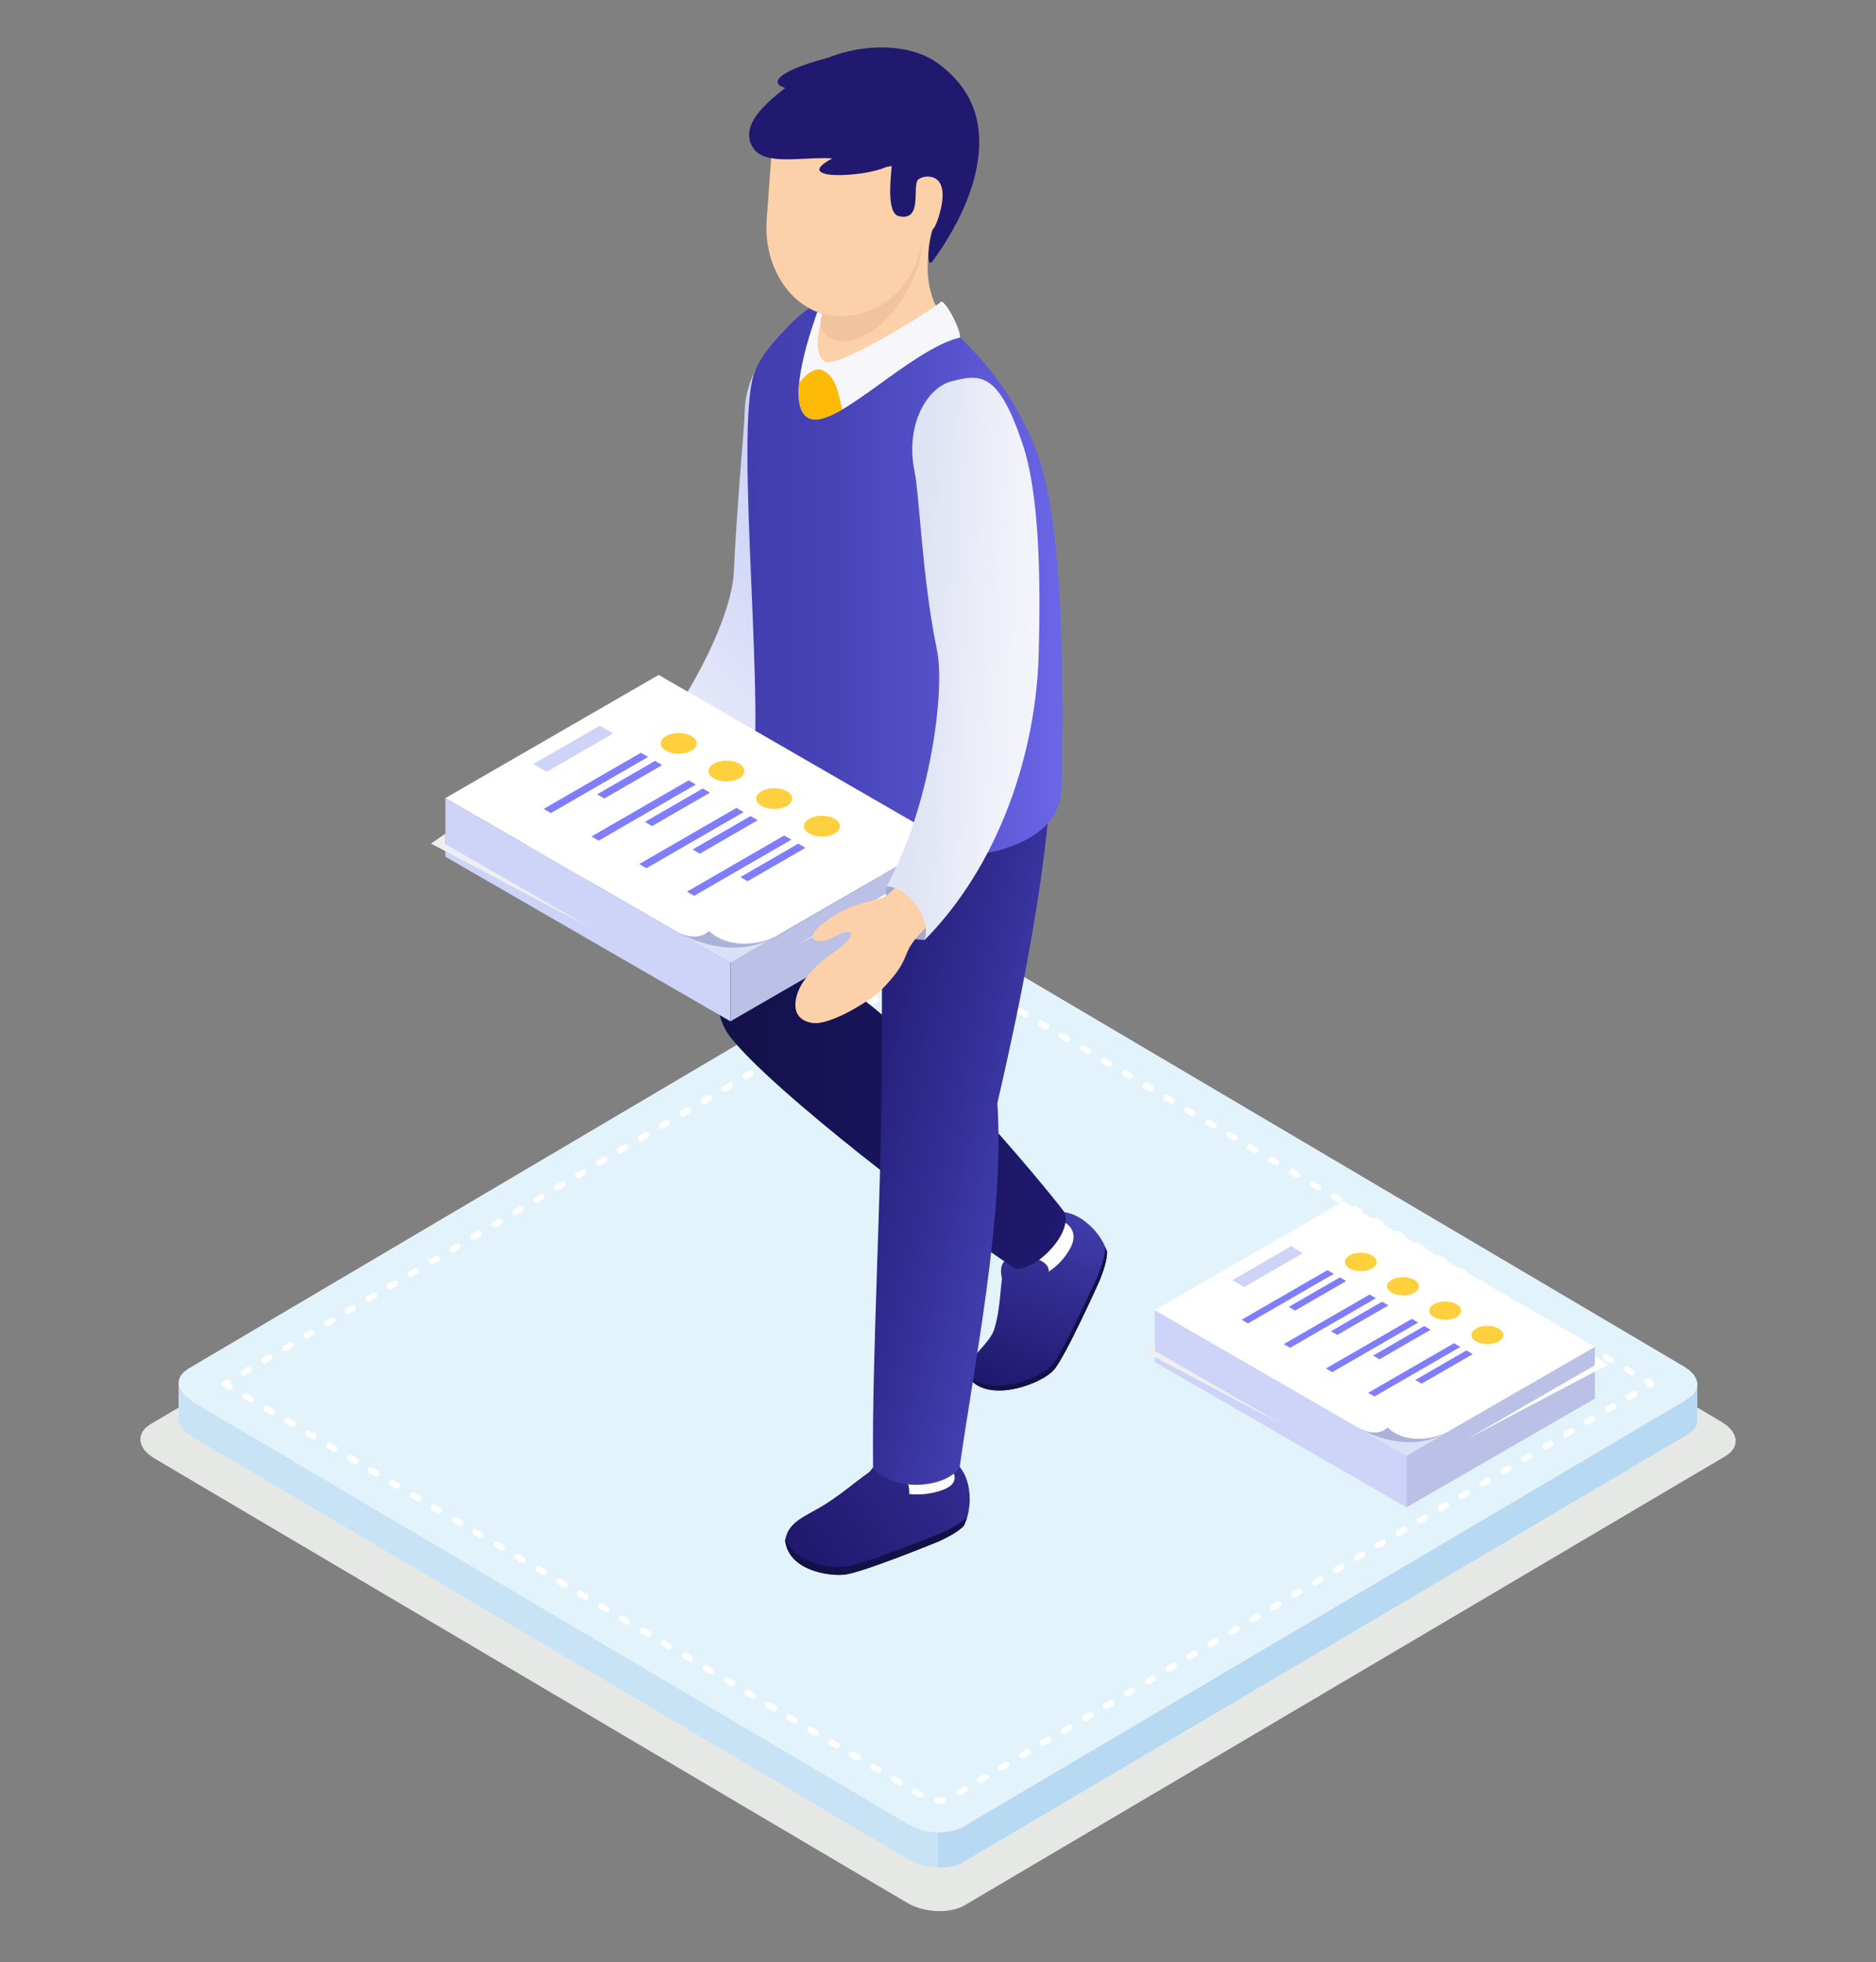 <?xml version="1.0" encoding="UTF-8"?>
<svg id="Layer_1" data-name="Layer 1" xmlns="http://www.w3.org/2000/svg" xmlns:xlink="http://www.w3.org/1999/xlink" viewBox="0 0 2475 2588">
  <rect x="0" y="0" width="2475" height="2588" fill="#808080" stroke="none"/>
  <defs>
    <linearGradient id="linear-gradient" x1="2174.87" y1="1828.81" x2="2078.05" y2="1592.71" gradientTransform="translate(3501.03) rotate(-180) scale(1 -1)" gradientUnits="userSpaceOnUse">
      <stop offset="0" stop-color="#20196f"/>
      <stop offset=".51" stop-color="#302a8d"/>
      <stop offset="1" stop-color="#423eaf"/>
    </linearGradient>
    <linearGradient id="linear-gradient-2" x1="2206.62" y1="1815.8" x2="2109.8" y2="1579.7" xlink:href="#linear-gradient"/>
    <linearGradient id="linear-gradient-3" x1="2095.02" y1="1284.26" x2="2558.24" y2="1284.26" gradientTransform="translate(3501.03) rotate(-180) scale(1 -1)" gradientUnits="userSpaceOnUse">
      <stop offset="0" stop-color="#20196f"/>
      <stop offset=".79" stop-color="#151250"/>
      <stop offset="1" stop-color="#131147"/>
    </linearGradient>
    <linearGradient id="linear-gradient-4" x1="2424.05" y1="2064.07" x2="2215.97" y2="1928.18" gradientTransform="translate(3501.03) rotate(-180) scale(1 -1)" gradientUnits="userSpaceOnUse">
      <stop offset="0" stop-color="#20196f"/>
      <stop offset=".85" stop-color="#322a8d"/>
      <stop offset="1" stop-color="#362e94"/>
    </linearGradient>
    <linearGradient id="linear-gradient-5" x1="2444.32" y1="2033.04" x2="2236.24" y2="1897.15" xlink:href="#linear-gradient-4"/>
    <linearGradient id="linear-gradient-6" x1="138.13" y1="1378.4" x2="417.79" y2="1444.2" gradientTransform="translate(957.99)" gradientUnits="userSpaceOnUse">
      <stop offset="0" stop-color="#20196f"/>
      <stop offset=".61" stop-color="#332e94"/>
      <stop offset="1" stop-color="#423eaf"/>
    </linearGradient>
    <linearGradient id="linear-gradient-7" x1="2435.51" y1="651.8" x2="2764.7" y2="962.08" gradientTransform="translate(3526.39 40.47) rotate(-179.05) scale(1 -1)" gradientUnits="userSpaceOnUse">
      <stop offset="0" stop-color="#ced3f8"/>
      <stop offset=".31" stop-color="#d5d9f8"/>
      <stop offset=".79" stop-color="#eaecfa"/>
      <stop offset="1" stop-color="#f6f6fb"/>
    </linearGradient>
    <linearGradient id="linear-gradient-8" x1="443.62" y1="761.25" x2="28.09" y2="761.25" gradientTransform="translate(957.99)" gradientUnits="userSpaceOnUse">
      <stop offset="0" stop-color="#6b67e9"/>
      <stop offset=".04" stop-color="#6864e5"/>
      <stop offset=".43" stop-color="#534fc7"/>
      <stop offset=".76" stop-color="#4642b5"/>
      <stop offset="1" stop-color="#423eaf"/>
    </linearGradient>
    <linearGradient id="linear-gradient-9" x1="2356.87" y1="1055.15" x2="2186.77" y2="997.74" gradientTransform="translate(3793.99 760.39) rotate(-158.25) scale(1 -1)" gradientUnits="userSpaceOnUse">
      <stop offset="0" stop-color="#dfe4f4"/>
      <stop offset=".56" stop-color="#eff0f9"/>
      <stop offset="1" stop-color="#f6f6fb"/>
    </linearGradient>
  </defs>
  <g>
    <polygon points="198.31 1878.64 1202.07 1286.19 1205.89 1284.18 1210.02 1282.47 1214.41 1281.06 1219.02 1279.95 1223.83 1279.13 1228.78 1278.61 1233.85 1278.37 1238.98 1278.43 1244.15 1278.77 1249.31 1279.42 1254.43 1280.33 1259.47 1281.53 1264.38 1283.02 1269.12 1284.79 1273.66 1286.83 1277.96 1289.16 2271.66 1875.66 2279.06 1880.89 2284.58 1886.59 2288.16 1892.58 2289.82 1898.68 2289.53 1904.7 2287.25 1910.47 2282.98 1915.77 2276.68 1920.46 1272.94 2512.91 1269.1 2514.93 1264.99 2516.62 1260.6 2518.03 1255.99 2519.15 1251.18 2519.96 1246.22 2520.49 1241.15 2520.74 1236.03 2520.67 1230.85 2520.33 1225.69 2519.69 1220.58 2518.78 1215.54 2517.56 1210.63 2516.07 1205.88 2514.31 1201.34 2512.26 1197.03 2509.94 203.36 1923.44 195.95 1918.21 190.43 1912.51 186.84 1906.52 185.18 1900.42 185.48 1894.4 187.75 1888.64 192.03 1883.33 198.31 1878.64" fill="#e5e8e5" fill-rule="evenodd" stroke-width="0"/>
    <polygon points="2239.08 1876.68 2239.08 1830.28 2236.92 1835.77 2232.85 1840.83 2226.86 1845.29 1271.23 2409.34 1267.59 2411.26 1263.66 2412.89 1259.5 2414.21 1255.09 2415.29 1250.52 2416.06 1245.81 2416.56 1240.98 2416.78 1236.09 2416.73 1231.17 2416.39 1226.26 2415.79 1221.38 2414.92 1216.59 2413.77 1211.92 2412.36 1207.4 2410.68 1203.07 2408.72 1198.97 2406.51 252.94 1848.14 245.88 1843.15 240.63 1837.73 237.21 1832.02 235.63 1826.22 235.63 1872.62 237.21 1878.42 240.63 1884.13 245.88 1889.56 252.94 1894.54 1198.97 2452.91 1203.07 2455.12 1207.4 2457.08 1211.92 2458.75 1216.59 2460.17 1221.38 2461.31 1226.26 2462.19 1231.17 2462.8 1236.09 2463.13 1240.98 2463.18 1245.81 2462.96 1250.52 2462.47 1255.09 2461.68 1259.5 2460.62 1263.66 2459.28 1267.59 2457.66 1271.23 2455.74 2226.86 1891.69 2232.85 1887.24 2236.92 1882.17 2239.08 1876.68" fill="#c9e3f6" fill-rule="evenodd" stroke-width="0"/>
    <polygon points="248.14 1805.47 1203.76 1241.43 1207.4 1239.52 1211.33 1237.89 1215.51 1236.55 1219.91 1235.49 1224.48 1234.71 1229.2 1234.21 1234.02 1233.99 1238.91 1234.04 1243.83 1234.37 1248.75 1234.98 1253.62 1235.86 1258.41 1237 1263.08 1238.42 1267.6 1240.1 1271.92 1242.05 1276.03 1244.26 2222.07 1802.65 2229.12 1807.61 2234.37 1813.05 2237.79 1818.74 2239.36 1824.56 2239.08 1830.28 2236.92 1835.77 2232.85 1840.83 2226.86 1845.29 1271.23 2409.34 1267.59 2411.26 1263.66 2412.89 1259.5 2414.21 1255.09 2415.29 1250.52 2416.06 1245.81 2416.56 1240.98 2416.78 1236.09 2416.73 1231.17 2416.39 1226.26 2415.79 1221.38 2414.92 1216.59 2413.77 1211.92 2412.36 1207.4 2410.68 1203.07 2408.72 1198.97 2406.51 252.94 1848.14 245.88 1843.15 240.63 1837.73 237.21 1832.02 235.63 1826.22 235.92 1820.48 238.08 1815.01 242.15 1809.93 248.14 1805.47" fill="#e3f3fc" fill-rule="evenodd" stroke-width="0"/>
    <path d="M294.34,1828.84l-.05-.03-.19-.12-.25-.18-.17-.17-.14-.12-.14-.15-.15-.16-.19-.25-.12-.19-.03-.04-.07-.12-.07-.11-.12-.28-.03-.08-.07-.21-.03-.07-.04-.14v-.06c-.08-.28-.12-.55-.12-.83v-.27c0-.29.05-.57.12-.84v-.04s.05-.15.05-.15l.03-.07.07-.19.03-.08.12-.28.07-.11.07-.14v-.03s.07-.08.07-.08l.04-.05.06-.11.12-.15.06-.07.08-.1.04-.04.15-.17.22-.19.08-.08.13-.1h.03s.08-.07.08-.07l.26-.17,3.98-2.35c1.9-1.13,4.36-.5,5.48,1.41.77,1.31.72,2.88-.02,4.11l1.53.88c1.9,1.13,2.54,3.59,1.41,5.49-1.12,1.9-3.58,2.54-5.49,1.41l-6.89-4.06h0ZM323.1,1814.27c-1.9,1.12-4.36.48-5.48-1.42-1.12-1.89-.49-4.36,1.41-5.48l6.91-4.09c1.9-1.1,4.36-.48,5.49,1.42,1.12,1.91.48,4.36-1.42,5.48l-6.9,4.08h0ZM350.71,1797.96c-1.9,1.12-4.36.48-5.49-1.42-1.12-1.91-.48-4.36,1.42-5.48l6.9-4.07c1.9-1.13,4.36-.49,5.48,1.41,1.12,1.91.5,4.36-1.41,5.49l-6.91,4.07h0ZM378.32,1781.67c-1.9,1.13-4.36.5-5.48-1.41-1.12-1.91-.49-4.36,1.41-5.49l6.9-4.07c1.91-1.12,4.36-.48,5.49,1.42,1.12,1.91.49,4.36-1.42,5.47l-6.9,4.09h0ZM405.92,1765.36c-1.9,1.12-4.36.48-5.48-1.42-1.12-1.89-.49-4.36,1.41-5.46l6.9-4.08c1.91-1.12,4.36-.5,5.49,1.41,1.12,1.91.49,4.36-1.41,5.49l-6.9,4.07h0ZM433.53,1749.06c-1.9,1.13-4.36.5-5.49-1.41-1.12-1.9-.49-4.36,1.41-5.49l6.9-4.06c1.9-1.13,4.36-.5,5.49,1.41,1.12,1.91.49,4.36-1.42,5.48l-6.9,4.07h0ZM461.13,1732.78c-1.9,1.12-4.36.48-5.49-1.42-1.12-1.91-.49-4.36,1.42-5.48l6.9-4.09c1.9-1.12,4.36-.48,5.48,1.42,1.12,1.91.49,4.36-1.41,5.48l-6.9,4.08h0ZM488.74,1716.48c-1.91,1.12-4.36.48-5.49-1.42-1.12-1.91-.49-4.36,1.41-5.48l6.9-4.07c1.9-1.13,4.36-.5,5.48,1.41,1.12,1.9.49,4.36-1.41,5.49l-6.9,4.07h0ZM516.34,1700.18c-1.9,1.12-4.36.5-5.49-1.41-1.12-1.91-.49-4.36,1.42-5.49l6.9-4.07c1.9-1.12,4.36-.48,5.48,1.42,1.12,1.89.49,4.36-1.41,5.48l-6.9,4.07h0ZM543.94,1683.88c-1.9,1.12-4.36.48-5.49-1.42-1.12-1.89-.49-4.36,1.42-5.47l6.9-4.09c1.9-1.12,4.36-.48,5.48,1.42,1.12,1.89.49,4.36-1.42,5.48l-6.89,4.07h0ZM571.54,1667.59c-1.9,1.12-4.36.48-5.49-1.42-1.12-1.91-.49-4.36,1.41-5.48l6.9-4.07c1.91-1.12,4.36-.49,5.49,1.41,1.12,1.91.48,4.36-1.41,5.49l-6.9,4.07h0ZM599.14,1651.3c-1.9,1.12-4.36.49-5.48-1.41-1.13-1.9-.49-4.36,1.41-5.48l6.9-4.07c1.91-1.12,4.36-.49,5.49,1.42,1.12,1.9.49,4.36-1.42,5.49l-6.9,4.06h0ZM626.74,1635.01c-1.91,1.12-4.37.49-5.49-1.41-1.12-1.91-.49-4.36,1.42-5.49l6.9-4.07c1.9-1.12,4.36-.48,5.48,1.42,1.12,1.9.49,4.36-1.42,5.49l-6.89,4.07h0ZM654.34,1618.72c-1.9,1.12-4.36.49-5.49-1.41-1.12-1.91-.49-4.37,1.42-5.49l6.9-4.07c1.9-1.12,4.36-.49,5.49,1.42,1.12,1.91.48,4.36-1.42,5.48l-6.89,4.07h0ZM681.94,1602.43c-1.9,1.12-4.36.49-5.49-1.42-1.12-1.9-.48-4.36,1.42-5.49l6.9-4.06c1.91-1.13,4.36-.49,5.49,1.41,1.12,1.91.49,4.37-1.42,5.49l-6.9,4.07h0ZM709.54,1586.14c-1.91,1.12-4.37.49-5.49-1.41-1.12-1.91-.49-4.37,1.41-5.49l6.89-4.07c1.91-1.12,4.37-.49,5.49,1.42,1.12,1.9.49,4.36-1.42,5.49l-6.89,4.06h0ZM737.14,1569.85c-1.9,1.12-4.36.49-5.49-1.41-1.12-1.91-.49-4.36,1.41-5.49l6.9-4.07c1.9-1.12,4.36-.48,5.49,1.41,1.12,1.91.48,4.37-1.41,5.49l-6.9,4.07h0ZM764.73,1553.57c-1.9,1.12-4.36.48-5.48-1.42-1.12-1.9-.49-4.37,1.41-5.49l6.9-4.07c1.9-1.12,4.36-.49,5.49,1.41,1.12,1.9.49,4.36-1.42,5.49l-6.9,4.07h0ZM792.34,1537.27c-1.9,1.12-4.37.49-5.49-1.42-1.12-1.9-.49-4.36,1.42-5.49l6.89-4.06c1.9-1.12,4.37-.49,5.49,1.41,1.12,1.9.49,4.36-1.42,5.48l-6.89,4.07h0ZM819.94,1520.99c-1.9,1.12-4.36.48-5.49-1.41-1.12-1.91-.49-4.36,1.42-5.49l6.9-4.07c1.9-1.12,4.36-.49,5.48,1.42,1.12,1.9.49,4.36-1.41,5.49l-6.9,4.07h0ZM847.53,1504.69c-1.91,1.13-4.36.49-5.48-1.41-1.12-1.9-.49-4.36,1.41-5.48l6.9-4.07c1.91-1.12,4.36-.49,5.49,1.42,1.12,1.9.49,4.36-1.41,5.48l-6.9,4.07h0ZM875.13,1488.41c-1.9,1.12-4.36.49-5.48-1.42-1.12-1.9-.49-4.36,1.41-5.49l6.89-4.07c1.91-1.12,4.37-.49,5.49,1.41,1.12,1.91.49,4.36-1.41,5.49l-6.9,4.07h0ZM902.74,1472.11c-1.91,1.12-4.37.49-5.49-1.41-1.12-1.9-.49-4.36,1.41-5.48l6.9-4.07c1.9-1.12,4.36-.49,5.48,1.41,1.12,1.9.49,4.36-1.41,5.48l-6.89,4.07h0ZM930.33,1455.83c-1.9,1.12-4.36.49-5.49-1.41-1.12-1.91-.49-4.36,1.41-5.49l6.9-4.07c1.9-1.12,4.36-.48,5.49,1.42,1.12,1.9.49,4.36-1.42,5.49l-6.9,4.07h0ZM957.93,1439.53c-1.9,1.12-4.36.49-5.48-1.42-1.12-1.9-.49-4.36,1.42-5.48l6.89-4.07c1.9-1.12,4.37-.49,5.49,1.42,1.12,1.9.49,4.36-1.42,5.49l-6.9,4.07h0ZM985.53,1423.25c-1.9,1.12-4.37.49-5.49-1.42-1.12-1.9-.49-4.36,1.41-5.49l6.9-4.07c1.9-1.12,4.36-.48,5.48,1.41,1.13,1.91.49,4.37-1.41,5.49l-6.89,4.07h0ZM1013.13,1406.96c-1.9,1.12-4.36.48-5.49-1.42-1.12-1.9-.49-4.37,1.41-5.49l6.9-4.07c1.9-1.12,4.36-.49,5.48,1.41,1.12,1.91.49,4.36-1.41,5.49l-6.9,4.07h0ZM1040.73,1390.67c-1.9,1.12-4.36.49-5.48-1.41-1.12-1.9-.49-4.36,1.41-5.49l6.9-4.07c1.9-1.12,4.37-.49,5.49,1.41,1.12,1.9.49,4.37-1.42,5.49l-6.9,4.07h0ZM1068.32,1374.37c-1.9,1.12-4.36.49-5.48-1.41-1.12-1.9-.49-4.37,1.42-5.49l6.9-4.07c1.9-1.12,4.36-.49,5.48,1.42,1.12,1.9.49,4.36-1.41,5.49l-6.9,4.07h0ZM1095.93,1358.09c-1.9,1.12-4.36.48-5.49-1.41-1.12-1.9-.49-4.36,1.42-5.49l6.9-4.07c1.91-1.12,4.36-.49,5.48,1.41,1.12,1.9.49,4.36-1.41,5.49l-6.9,4.07h0ZM1123.53,1341.81c-1.9,1.12-4.36.49-5.49-1.42-1.12-1.9-.48-4.36,1.42-5.49l6.9-4.07c1.91-1.12,4.36-.48,5.49,1.41,1.12,1.91.49,4.36-1.41,5.49l-6.9,4.07h0ZM1151.12,1325.52c-1.9,1.12-4.36.49-5.48-1.42-1.12-1.9-.49-4.36,1.42-5.49l6.89-4.07c1.91-1.12,4.37-.48,5.49,1.41,1.13,1.91.49,4.37-1.41,5.49l-6.9,4.07h0ZM1178.73,1309.23c-1.91,1.12-4.36.49-5.49-1.41-1.13-1.9-.49-4.36,1.41-5.49l6.9-4.06c1.9-1.12,4.36-.49,5.48,1.41,1.12,1.9.49,4.37-1.41,5.49l-6.9,4.07h0ZM1206.33,1292.95c-1.91,1.12-4.36.49-5.49-1.41-1.12-1.9-.48-4.36,1.42-5.49l6.9-4.07c1.9-1.12,4.36-.49,5.49,1.42,1.12,1.9.48,4.36-1.42,5.48l-6.9,4.07h0ZM1233.02,1279.76c-2.21.1-4.09-1.61-4.19-3.82-.1-2.21,1.61-4.09,3.82-4.19l1.8-.09h.35s2.53.02,2.53.02h.23s2.6.19,2.6.19l.23.02.94.12c2.2.27,3.76,2.27,3.49,4.46-.28,2.2-2.28,3.76-4.47,3.49l-.84-.11-2.39-.16-2.29-.03-1.8.09h0ZM1240.15,1271.87l-.53,8,.54-8h-.01ZM1260.85,1288.33c-1.91-1.13-2.54-3.58-1.42-5.49,1.12-1.9,3.57-2.53,5.48-1.42l6.9,4.08c1.9,1.12,2.54,3.58,1.42,5.48-1.12,1.9-3.57,2.54-5.48,1.42l-6.9-4.07h0ZM1288.45,1304.62c-1.9-1.12-2.54-3.58-1.41-5.48,1.12-1.9,3.57-2.54,5.48-1.42l6.9,4.07c1.9,1.12,2.54,3.58,1.42,5.49-1.13,1.9-3.59,2.53-5.49,1.41l-6.9-4.08h0ZM1316.06,1320.93c-1.89-1.12-2.53-3.58-1.41-5.49,1.13-1.9,3.59-2.53,5.49-1.42l6.9,4.08c1.9,1.12,2.54,3.58,1.41,5.49-1.12,1.9-3.59,2.53-5.49,1.41l-6.9-4.07h0ZM1343.68,1337.22c-1.91-1.12-2.53-3.58-1.42-5.49,1.13-1.9,3.59-2.54,5.49-1.42l6.9,4.07c1.9,1.12,2.54,3.58,1.41,5.49-1.12,1.9-3.57,2.54-5.48,1.41l-6.9-4.07h0ZM1371.28,1353.52c-1.91-1.12-2.53-3.58-1.42-5.48,1.13-1.9,3.59-2.54,5.49-1.41l6.9,4.07c1.91,1.12,2.54,3.58,1.41,5.49-1.12,1.91-3.57,2.53-5.48,1.42l-6.9-4.08h0ZM1398.89,1369.82c-1.91-1.12-2.53-3.58-1.42-5.49,1.13-1.9,3.59-2.53,5.49-1.42l6.9,4.08c1.9,1.12,2.54,3.58,1.41,5.48-1.12,1.9-3.57,2.54-5.48,1.41l-6.9-4.07h0ZM1426.49,1386.12c-1.91-1.13-2.54-3.58-1.42-5.49,1.13-1.9,3.59-2.54,5.49-1.41l6.9,4.07c1.91,1.12,2.54,3.58,1.41,5.49-1.12,1.91-3.57,2.53-5.48,1.42l-6.9-4.07h0ZM1454.09,1402.41c-1.91-1.12-2.54-3.58-1.42-5.49,1.13-1.9,3.59-2.53,5.49-1.42l6.9,4.08c1.9,1.12,2.54,3.58,1.41,5.49-1.12,1.9-3.59,2.53-5.48,1.41l-6.9-4.08h0ZM1481.69,1418.71c-1.9-1.13-2.54-3.58-1.42-5.49,1.13-1.9,3.59-2.53,5.49-1.41l6.9,4.07c1.9,1.12,2.54,3.58,1.41,5.49-1.12,1.91-3.59,2.54-5.49,1.42l-6.89-4.07h0ZM1509.29,1435.01c-1.91-1.12-2.53-3.58-1.41-5.48,1.13-1.91,3.59-2.54,5.49-1.42l6.89,4.07c1.9,1.12,2.54,3.58,1.42,5.49-1.13,1.9-3.59,2.53-5.49,1.41l-6.9-4.08h0ZM1536.89,1451.3c-1.9-1.12-2.54-3.58-1.41-5.48,1.12-1.9,3.57-2.54,5.48-1.41l6.9,4.07c1.9,1.12,2.52,3.58,1.42,5.48-1.13,1.9-3.59,2.54-5.49,1.41l-6.9-4.07h0ZM1564.5,1467.59c-1.91-1.12-2.54-3.58-1.41-5.49,1.1-1.9,3.57-2.53,5.48-1.41l6.89,4.07c1.91,1.12,2.54,3.58,1.42,5.49-1.12,1.91-3.58,2.53-5.48,1.42l-6.9-4.07h0ZM1592.1,1483.88c-1.91-1.12-2.54-3.58-1.42-5.48,1.12-1.91,3.58-2.54,5.48-1.42l6.9,4.07c1.91,1.12,2.54,3.58,1.41,5.48-1.1,1.91-3.57,2.54-5.46,1.42l-6.9-4.07h0ZM1619.69,1500.17c-1.91-1.12-2.53-3.58-1.42-5.49,1.13-1.9,3.59-2.53,5.49-1.41l6.9,4.07c1.91,1.12,2.54,3.58,1.41,5.49-1.12,1.9-3.58,2.53-5.48,1.41l-6.9-4.07h0ZM1647.29,1516.46c-1.9-1.12-2.54-3.58-1.42-5.48,1.13-1.9,3.59-2.54,5.49-1.41l6.9,4.06c1.91,1.12,2.53,3.58,1.41,5.49-1.12,1.9-3.59,2.54-5.49,1.41l-6.89-4.07h0ZM1674.89,1532.75c-1.91-1.12-2.54-3.58-1.41-5.49,1.12-1.9,3.59-2.54,5.49-1.41l6.89,4.07c1.9,1.12,2.54,3.58,1.42,5.49-1.13,1.9-3.59,2.53-5.49,1.42l-6.9-4.07h0ZM1702.49,1549.04c-1.9-1.12-2.54-3.58-1.41-5.49,1.12-1.9,3.57-2.53,5.48-1.42l6.9,4.07c1.89,1.12,2.53,3.58,1.42,5.49-1.13,1.91-3.59,2.53-5.49,1.42l-6.9-4.07h0ZM1730.09,1565.33c-1.91-1.12-2.54-3.58-1.42-5.49,1.12-1.91,3.59-2.54,5.48-1.42l6.9,4.07c1.91,1.12,2.54,3.58,1.42,5.49-1.12,1.9-3.57,2.53-5.48,1.41l-6.9-4.06h0ZM1757.7,1581.62c-1.91-1.13-2.54-3.58-1.42-5.49,1.12-1.9,3.57-2.53,5.48-1.42l6.9,4.07c1.9,1.13,2.54,3.58,1.41,5.49-1.1,1.91-3.58,2.54-5.48,1.42l-6.89-4.07h0ZM1785.29,1597.91c-1.91-1.12-2.54-3.59-1.42-5.49,1.13-1.9,3.59-2.54,5.49-1.41l6.9,4.07c1.91,1.12,2.54,3.58,1.41,5.48-1.12,1.91-3.57,2.54-5.48,1.42l-6.9-4.07h0ZM1812.89,1614.2c-1.9-1.12-2.54-3.58-1.42-5.49,1.13-1.9,3.59-2.53,5.49-1.42l6.9,4.07c1.91,1.12,2.53,3.58,1.41,5.49-1.13,1.9-3.59,2.53-5.49,1.42l-6.89-4.07h0ZM1840.48,1630.48c-1.9-1.12-2.54-3.58-1.41-5.48,1.12-1.91,3.59-2.54,5.49-1.42l6.89,4.07c1.91,1.12,2.54,3.58,1.42,5.48-1.13,1.9-3.59,2.54-5.49,1.41l-6.9-4.07h0ZM1868.08,1646.78c-1.91-1.12-2.54-3.58-1.41-5.49,1.12-1.91,3.58-2.53,5.48-1.41l6.9,4.07c1.89,1.12,2.53,3.58,1.41,5.49-1.12,1.9-3.57,2.53-5.48,1.42l-6.9-4.07h0ZM1895.69,1663.07c-1.91-1.12-2.54-3.58-1.42-5.48,1.12-1.9,3.57-2.54,5.48-1.42l6.9,4.07c1.91,1.13,2.54,3.59,1.42,5.49-1.12,1.91-3.57,2.54-5.48,1.41l-6.9-4.07h0ZM1923.29,1679.36c-1.91-1.13-2.54-3.59-1.42-5.49,1.12-1.9,3.58-2.54,5.48-1.41l6.9,4.06c1.9,1.13,2.54,3.59,1.41,5.49-1.12,1.91-3.57,2.54-5.48,1.41l-6.89-4.06h0ZM1950.88,1695.65c-1.9-1.13-2.54-3.59-1.42-5.49,1.13-1.9,3.59-2.54,5.49-1.41l6.9,4.06c1.9,1.13,2.54,3.59,1.41,5.49-1.12,1.9-3.59,2.54-5.48,1.41l-6.9-4.06h0ZM1978.47,1711.94c-1.91-1.13-2.53-3.59-1.41-5.49,1.13-1.91,3.59-2.54,5.49-1.41l6.9,4.07c1.91,1.12,2.53,3.57,1.41,5.48-1.13,1.9-3.59,2.54-5.49,1.42l-6.9-4.07h0ZM2006.08,1728.22c-1.9-1.12-2.54-3.59-1.41-5.49,1.12-1.89,3.58-2.52,5.48-1.41l6.9,4.07c1.91,1.12,2.54,3.57,1.42,5.48-1.13,1.9-3.59,2.54-5.49,1.42l-6.9-4.07h0ZM2033.68,1744.51c-1.91-1.12-2.54-3.59-1.41-5.49,1.12-1.89,3.57-2.52,5.48-1.41l6.89,4.07c1.91,1.12,2.54,3.58,1.42,5.48-1.12,1.9-3.58,2.54-5.48,1.42l-6.9-4.07h0ZM2061.29,1760.8c-1.9-1.13-2.54-3.59-1.42-5.49,1.12-1.91,3.58-2.53,5.48-1.41l6.9,4.07c1.9,1.12,2.54,3.58,1.42,5.48-1.12,1.91-3.59,2.54-5.48,1.42l-6.9-4.07h0ZM2088.88,1777.08c-1.89-1.13-2.53-3.59-1.41-5.49,1.12-1.91,3.57-2.54,5.48-1.41l6.9,4.07c1.9,1.12,2.54,3.58,1.41,5.48-1.12,1.91-3.58,2.54-5.48,1.42l-6.9-4.07h0ZM2116.48,1793.37c-1.91-1.13-2.54-3.59-1.42-5.49,1.13-1.91,3.59-2.54,5.49-1.41l6.9,4.07c1.91,1.12,2.54,3.58,1.41,5.48-1.12,1.91-3.59,2.54-5.48,1.41l-6.9-4.06h0ZM2144.07,1809.66c-1.9-1.13-2.53-3.59-1.41-5.49,1.13-1.91,3.59-2.54,5.49-1.41l6.89,4.07c1.91,1.12,2.54,3.57,1.42,5.48-1.13,1.91-3.59,2.54-5.49,1.41l-6.9-4.06h0ZM2171.68,1825.94c-1.91-1.13-2.54-3.59-1.41-5.49,1.12-1.91,3.57-2.54,5.48-1.41l4.91,2.9c.57.33,1.06.8,1.42,1.41,1.12,1.91.48,4.36-1.42,5.49l-1.99,1.17c-1.9,1.12-4.37.48-5.48-1.42-.4-.65-.58-1.38-.55-2.1l-.97-.55h0ZM2153.9,1835.33c1.91-1.1,4.36-.47,5.48,1.42,1.12,1.91.48,4.38-1.42,5.48l-6.9,4.08c-1.91,1.12-4.36.48-5.48-1.42-1.12-1.89-.48-4.36,1.41-5.48l6.91-4.09h0ZM2126.28,1851.64c1.91-1.13,4.36-.5,5.48,1.41,1.13,1.9.5,4.36-1.41,5.49l-6.9,4.06c-1.91,1.13-4.36.5-5.49-1.41-1.12-1.91-.48-4.36,1.42-5.49l6.9-4.06h0ZM2098.66,1867.93c1.91-1.12,4.36-.48,5.49,1.41,1.12,1.91.48,4.38-1.42,5.49l-6.9,4.08c-1.9,1.1-4.36.48-5.48-1.42-1.13-1.9-.5-4.36,1.41-5.48l6.9-4.08h0ZM2071.06,1884.23c1.91-1.12,4.36-.48,5.49,1.42,1.12,1.9.48,4.36-1.42,5.48l-6.9,4.07c-1.89,1.13-4.36.5-5.48-1.41-1.13-1.91-.5-4.36,1.41-5.49l6.9-4.07h0ZM2043.45,1900.53c1.91-1.13,4.36-.5,5.49,1.41,1.12,1.91.48,4.36-1.42,5.49l-6.9,4.07c-1.89,1.12-4.36.48-5.48-1.42-1.13-1.91-.5-4.36,1.41-5.48l6.9-4.07h0ZM2015.85,1916.83c1.91-1.12,4.36-.48,5.49,1.41,1.12,1.9.48,4.37-1.42,5.48l-6.9,4.08c-1.89,1.12-4.36.48-5.48-1.41-1.13-1.9-.5-4.38,1.41-5.49l6.9-4.07h0ZM1988.25,1933.13c1.91-1.13,4.36-.5,5.49,1.41,1.12,1.91.48,4.36-1.42,5.49l-6.89,4.06c-1.91,1.13-4.36.5-5.49-1.41-1.13-1.9-.5-4.36,1.41-5.48l6.9-4.07h0ZM1960.64,1949.42c1.91-1.12,4.36-.48,5.49,1.42,1.12,1.89.48,4.36-1.42,5.48l-6.89,4.09c-1.91,1.1-4.36.48-5.49-1.42-1.12-1.91-.5-4.36,1.41-5.48l6.9-4.09h0ZM1933.04,1965.72c1.91-1.12,4.36-.48,5.49,1.42,1.12,1.91.48,4.36-1.42,5.48l-6.89,4.07c-1.9,1.12-4.36.5-5.49-1.41-1.12-1.91-.5-4.36,1.41-5.49l6.9-4.07h0ZM1905.45,1982.02c1.89-1.13,4.36-.5,5.48,1.41,1.13,1.91.5,4.36-1.41,5.49l-6.9,4.06c-1.91,1.13-4.36.5-5.49-1.41-1.12-1.91-.48-4.36,1.42-5.49l6.9-4.06h0ZM1877.84,1998.3c1.91-1.13,4.36-.5,5.48,1.41,1.13,1.91.5,4.36-1.41,5.49l-6.9,4.06c-1.91,1.13-4.36.5-5.48-1.41-1.12-1.91-.48-4.36,1.41-5.49l6.9-4.06h0ZM1850.25,2014.59c1.9-1.13,4.36-.5,5.48,1.41,1.12,1.91.48,4.36-1.42,5.49l-6.9,4.06c-1.9,1.13-4.36.5-5.48-1.41-1.12-1.9-.48-4.36,1.42-5.48l6.9-4.07h0ZM1822.65,2030.88c1.91-1.12,4.36-.5,5.48,1.41,1.12,1.91.48,4.36-1.42,5.49l-6.89,4.07c-1.91,1.12-4.36.48-5.48-1.42-1.13-1.9-.5-4.36,1.41-5.48l6.9-4.07h0ZM1795.04,2047.16c1.91-1.12,4.36-.48,5.49,1.42,1.12,1.89.48,4.36-1.42,5.48l-6.9,4.07c-1.89,1.12-4.36.48-5.48-1.42-1.13-1.91-.5-4.36,1.41-5.48l6.9-4.07h0ZM1767.44,2063.45c1.9-1.1,4.36-.48,5.49,1.42,1.12,1.91.5,4.36-1.41,5.48l-6.9,4.09c-1.91,1.1-4.36.47-5.49-1.42-1.12-1.9-.5-4.37,1.41-5.48l6.9-4.08h0ZM1739.85,2079.73c1.91-1.1,4.36-.47,5.48,1.42,1.13,1.9.5,4.37-1.41,5.48l-6.9,4.09c-1.9,1.12-4.36.48-5.49-1.42-1.12-1.91-.48-4.36,1.42-5.48l6.9-4.09h0ZM1712.25,2096.04c1.91-1.12,4.36-.48,5.48,1.42,1.13,1.9.5,4.36-1.41,5.48l-6.9,4.07c-1.91,1.12-4.36.48-5.48-1.41-1.12-1.91-.48-4.38,1.42-5.49l6.89-4.07h0ZM1684.65,2112.32c1.91-1.12,4.36-.48,5.48,1.42,1.12,1.91.48,4.36-1.42,5.48l-6.9,4.07c-1.89,1.13-4.36.5-5.48-1.41-1.12-1.9-.48-4.36,1.42-5.49l6.9-4.07h0ZM1657.05,2128.62c1.91-1.13,4.36-.5,5.48,1.41,1.12,1.9.48,4.36-1.41,5.49l-6.9,4.06c-1.9,1.13-4.36.5-5.48-1.41-1.13-1.91-.5-4.36,1.41-5.49l6.9-4.06h0ZM1629.45,2144.91c1.9-1.13,4.36-.5,5.49,1.41,1.12,1.91.48,4.36-1.42,5.49l-6.89,4.06c-1.91,1.13-4.38.5-5.49-1.41-1.13-1.9-.5-4.36,1.41-5.49l6.9-4.06h0ZM1601.84,2161.19c1.91-1.13,4.36-.5,5.49,1.41,1.12,1.9.5,4.36-1.41,5.49l-6.9,4.06c-1.91,1.13-4.36.5-5.49-1.41-1.12-1.91-.48-4.36,1.42-5.48l6.89-4.07h0ZM1574.25,2177.48c1.91-1.12,4.36-.48,5.48,1.41,1.13,1.9.5,4.36-1.41,5.49l-6.9,4.07c-1.91,1.12-4.36.48-5.49-1.42-1.12-1.9-.48-4.36,1.42-5.48l6.9-4.07h0ZM1546.65,2193.77c1.91-1.12,4.38-.48,5.48,1.42,1.13,1.89.5,4.36-1.41,5.48l-6.9,4.07c-1.91,1.12-4.36.48-5.48-1.42-1.12-1.89-.48-4.36,1.42-5.46l6.89-4.08h0ZM1519.06,2210.05c1.91-1.1,4.36-.48,5.48,1.42,1.12,1.91.48,4.36-1.42,5.48l-6.9,4.08c-1.89,1.1-4.36.48-5.48-1.42-1.12-1.91-.48-4.38,1.42-5.48l6.9-4.08h0ZM1491.46,2226.35c1.9-1.12,4.36-.48,5.49,1.42,1.1,1.89.48,4.36-1.42,5.46l-6.9,4.09c-1.91,1.12-4.36.48-5.48-1.42-1.13-1.89-.5-4.36,1.41-5.48l6.9-4.07h0ZM1463.85,2242.64c1.91-1.12,4.36-.48,5.49,1.42,1.12,1.91.48,4.36-1.42,5.48l-6.89,4.07c-1.9,1.12-4.38.48-5.49-1.41-1.13-1.91-.5-4.36,1.41-5.49l6.9-4.07h0ZM1436.25,2258.94c1.91-1.13,4.38-.5,5.49,1.41,1.12,1.91.5,4.36-1.41,5.48l-6.9,4.07c-1.91,1.13-4.36.5-5.49-1.41-1.12-1.9-.48-4.36,1.42-5.49l6.89-4.06h0ZM1408.66,2275.23c1.91-1.13,4.36-.5,5.48,1.41,1.13,1.9.5,4.36-1.41,5.49l-6.9,4.06c-1.91,1.13-4.36.5-5.49-1.41-1.1-1.91-.48-4.36,1.42-5.49l6.9-4.06h0ZM1381.07,2291.51c1.89-1.13,4.36-.5,5.48,1.41,1.12,1.9.48,4.36-1.42,5.48l-6.9,4.07c-1.9,1.13-4.36.5-5.48-1.41-1.12-1.9-.48-4.36,1.42-5.49l6.9-4.06h0ZM1353.46,2307.8c1.91-1.13,4.36-.5,5.48,1.41,1.12,1.9.48,4.36-1.42,5.48l-6.89,4.07c-1.91,1.13-4.38.5-5.48-1.41-1.13-1.91-.5-4.36,1.41-5.49l6.9-4.06h0ZM1325.86,2324.09c1.91-1.13,4.36-.5,5.49,1.41,1.1,1.9.48,4.36-1.42,5.48l-6.9,4.07c-1.9,1.13-4.36.5-5.48-1.41-1.13-1.91-.5-4.36,1.41-5.49l6.9-4.06h0ZM1298.25,2340.37c1.91-1.13,4.36-.5,5.49,1.41,1.12,1.91.48,4.36-1.42,5.48l-6.89,4.07c-1.91,1.13-4.36.5-5.49-1.41-1.12-1.91-.5-4.36,1.41-5.49l6.9-4.06h0ZM1270.65,2356.65c1.9-1.12,4.38-.48,5.49,1.42,1.13,1.9.5,4.36-1.41,5.48l-6.9,4.07c-1.91,1.13-4.36.5-5.49-1.41-1.12-1.91-.48-4.36,1.42-5.49l6.89-4.07h0ZM1244.04,2370.82c2.21-.22,4.18,1.37,4.42,3.56.22,2.21-1.37,4.18-3.56,4.42l-1.82.18h-.06s-.17.01-.17.01l-2.29.11h-.34l-2.53-.03h-.23l-1.25-.08c-2.21-.15-3.88-2.07-3.73-4.28.14-2.21,2.06-3.86,4.26-3.72l1.16.08,2.29.03,2.14-.1,1.72-.18h0ZM1216.14,2363.61c1.9,1.12,2.53,3.58,1.41,5.48-1.12,1.9-3.58,2.54-5.48,1.42l-6.91-4.08c-1.9-1.12-2.53-3.57-1.42-5.48,1.12-1.91,3.59-2.54,5.49-1.42l6.91,4.08h0ZM1188.53,2347.32c1.91,1.12,2.54,3.57,1.42,5.48-1.12,1.91-3.58,2.54-5.48,1.41l-6.91-4.06c-1.9-1.13-2.53-3.59-1.41-5.49,1.12-1.91,3.58-2.54,5.49-1.41l6.9,4.07h0ZM1160.92,2331.01c1.9,1.13,2.54,3.59,1.42,5.49-1.12,1.91-3.58,2.53-5.48,1.41l-6.91-4.08c-1.9-1.1-2.53-3.58-1.42-5.47,1.12-1.9,3.58-2.54,5.49-1.42l6.9,4.07h0ZM1133.31,2314.71c1.91,1.12,2.53,3.58,1.42,5.48-1.12,1.91-3.58,2.54-5.49,1.42l-6.9-4.07c-1.9-1.13-2.53-3.59-1.41-5.49,1.12-1.9,3.59-2.53,5.49-1.41l6.9,4.07h0ZM1105.71,2298.42c1.9,1.13,2.53,3.59,1.41,5.49-1.12,1.9-3.58,2.54-5.49,1.41l-6.89-4.07c-1.9-1.12-2.54-3.57-1.41-5.48,1.12-1.91,3.58-2.54,5.48-1.42l6.9,4.07h0ZM1078.1,2282.13c1.9,1.12,2.54,3.57,1.41,5.48-1.12,1.91-3.58,2.53-5.49,1.42l-6.89-4.08c-1.91-1.12-2.54-3.58-1.42-5.48,1.12-1.91,3.58-2.54,5.49-1.42l6.9,4.09h0ZM1050.5,2265.83c1.9,1.12,2.54,3.58,1.41,5.48-1.12,1.91-3.58,2.54-5.49,1.41l-6.89-4.06c-1.9-1.13-2.54-3.59-1.42-5.49,1.12-1.91,3.58-2.54,5.49-1.41l6.89,4.07h0ZM1022.9,2249.53c1.9,1.12,2.54,3.59,1.41,5.49-1.12,1.91-3.58,2.53-5.48,1.41l-6.9-4.09c-1.9-1.1-2.54-3.57-1.41-5.46,1.12-1.91,3.58-2.54,5.49-1.42l6.9,4.07h0ZM995.3,2233.23c1.9,1.12,2.53,3.57,1.41,5.48-1.12,1.91-3.58,2.54-5.48,1.42l-6.9-4.07c-1.91-1.13-2.54-3.59-1.42-5.49,1.12-1.9,3.58-2.54,5.49-1.41l6.9,4.07h0ZM967.69,2216.93c1.9,1.13,2.53,3.59,1.41,5.49-1.12,1.91-3.59,2.54-5.49,1.41l-6.9-4.06c-1.9-1.13-2.54-3.59-1.42-5.49,1.12-1.91,3.58-2.54,5.49-1.41l6.9,4.06h0ZM940.09,2200.64c1.91,1.13,2.54,3.59,1.42,5.49-1.12,1.91-3.58,2.53-5.49,1.41l-6.89-4.07c-1.9-1.12-2.54-3.58-1.42-5.48,1.12-1.9,3.58-2.54,5.49-1.42l6.89,4.07h0ZM912.49,2184.35c1.91,1.12,2.53,3.59,1.42,5.49-1.12,1.89-3.58,2.53-5.49,1.41l-6.89-4.07c-1.9-1.12-2.54-3.58-1.42-5.48,1.12-1.91,3.59-2.54,5.49-1.42l6.9,4.07h0ZM884.9,2168.07c1.9,1.12,2.53,3.58,1.41,5.48-1.12,1.91-3.58,2.54-5.49,1.42l-6.9-4.08c-1.9-1.1-2.53-3.57-1.41-5.46,1.12-1.91,3.58-2.54,5.49-1.42l6.9,4.07h0ZM857.29,2151.78c1.9,1.1,2.54,3.58,1.41,5.48-1.12,1.9-3.58,2.53-5.48,1.42l-6.9-4.08c-1.91-1.12-2.54-3.57-1.42-5.48,1.12-1.91,3.58-2.53,5.49-1.42l6.89,4.09h0ZM829.69,2135.49c1.91,1.1,2.53,3.58,1.42,5.47-1.12,1.9-3.58,2.54-5.49,1.42l-6.89-4.07c-1.91-1.12-2.54-3.59-1.42-5.48,1.12-1.9,3.58-2.54,5.48-1.42l6.9,4.08h0ZM802.1,2119.19c1.9,1.12,2.53,3.57,1.42,5.48-1.12,1.91-3.58,2.54-5.49,1.42l-6.9-4.07c-1.9-1.13-2.53-3.59-1.41-5.49,1.12-1.9,3.58-2.53,5.49-1.41l6.9,4.07h0ZM774.49,2102.91c1.9,1.12,2.54,3.57,1.42,5.48-1.12,1.91-3.59,2.54-5.49,1.41l-6.9-4.06c-1.9-1.13-2.54-3.59-1.41-5.49,1.12-1.91,3.58-2.54,5.49-1.41l6.89,4.07h0ZM746.9,2086.61c1.9,1.13,2.53,3.59,1.41,5.49-1.12,1.91-3.58,2.54-5.49,1.41l-6.89-4.06c-1.9-1.13-2.54-3.59-1.41-5.49,1.12-1.9,3.58-2.54,5.49-1.41l6.89,4.06h0ZM719.3,2070.32c1.91,1.13,2.53,3.59,1.41,5.49-1.12,1.91-3.58,2.54-5.49,1.41l-6.9-4.07c-1.91-1.12-2.53-3.58-1.42-5.48,1.12-1.91,3.58-2.54,5.49-1.41l6.9,4.06h0ZM691.69,2054.03c1.91,1.13,2.54,3.59,1.42,5.49-1.12,1.91-3.58,2.53-5.49,1.41l-6.89-4.07c-1.91-1.12-2.53-3.57-1.42-5.48,1.12-1.91,3.58-2.54,5.49-1.42l6.89,4.07h0ZM664.1,2037.75c1.91,1.12,2.54,3.59,1.42,5.48-1.12,1.91-3.58,2.54-5.49,1.42l-6.89-4.07c-1.9-1.12-2.54-3.58-1.41-5.48,1.12-1.91,3.58-2.54,5.48-1.42l6.9,4.07h0ZM636.5,2021.46c1.9,1.12,2.53,3.58,1.41,5.48-1.12,1.91-3.58,2.54-5.49,1.42l-6.9-4.08c-1.9-1.1-2.53-3.57-1.41-5.48,1.12-1.89,3.57-2.53,5.48-1.42l6.9,4.08h0ZM608.9,2005.17c1.9,1.1,2.53,3.58,1.41,5.48-1.12,1.89-3.58,2.53-5.48,1.42l-6.9-4.08c-1.91-1.12-2.53-3.57-1.42-5.48,1.12-1.91,3.58-2.52,5.49-1.42l6.9,4.08h0ZM581.3,1988.88c1.9,1.12,2.54,3.57,1.41,5.48-1.12,1.91-3.58,2.54-5.49,1.42l-6.89-4.07c-1.91-1.12-2.54-3.59-1.42-5.49,1.12-1.89,3.58-2.53,5.49-1.41l6.89,4.07h0ZM553.7,1972.59c1.91,1.12,2.53,3.57,1.42,5.48-1.12,1.91-3.58,2.54-5.49,1.42l-6.9-4.07c-1.9-1.13-2.53-3.59-1.41-5.49,1.12-1.9,3.58-2.54,5.48-1.41l6.9,4.07h0ZM526.1,1956.29c1.9,1.13,2.53,3.59,1.42,5.49-1.12,1.91-3.59,2.54-5.49,1.41l-6.9-4.06c-1.9-1.13-2.53-3.59-1.42-5.49,1.13-1.91,3.58-2.54,5.49-1.41l6.9,4.06h0ZM498.5,1940c1.9,1.13,2.54,3.59,1.42,5.49-1.12,1.91-3.58,2.54-5.49,1.41l-6.89-4.06c-1.9-1.13-2.54-3.59-1.41-5.49,1.12-1.9,3.58-2.54,5.49-1.41l6.89,4.06h0ZM470.9,1923.72c1.9,1.13,2.54,3.59,1.41,5.49-1.12,1.91-3.58,2.54-5.49,1.41l-6.9-4.07c-1.9-1.12-2.53-3.58-1.41-5.48,1.12-1.91,3.58-2.54,5.48-1.41l6.9,4.06h0ZM443.31,1907.43c1.9,1.13,2.53,3.59,1.41,5.49-1.12,1.91-3.58,2.54-5.49,1.41l-6.9-4.07c-1.9-1.12-2.53-3.57-1.42-5.48,1.12-1.9,3.58-2.54,5.49-1.41l6.9,4.06h0ZM415.71,1891.14c1.9,1.13,2.53,3.59,1.41,5.49-1.12,1.91-3.58,2.54-5.48,1.41l-6.9-4.06c-1.91-1.13-2.54-3.59-1.42-5.49,1.12-1.91,3.58-2.54,5.49-1.41l6.9,4.06h0ZM388.1,1874.86c1.91,1.13,2.54,3.59,1.42,5.49-1.12,1.91-3.58,2.54-5.49,1.41l-6.9-4.06c-1.9-1.13-2.53-3.59-1.41-5.49,1.12-1.91,3.58-2.54,5.48-1.41l6.9,4.06h0ZM360.51,1858.57c1.9,1.13,2.53,3.59,1.42,5.49-1.12,1.91-3.59,2.54-5.49,1.41l-6.9-4.06c-1.9-1.13-2.53-3.59-1.41-5.49,1.12-1.91,3.58-2.54,5.49-1.41l6.9,4.06h0ZM332.91,1842.28c1.9,1.13,2.53,3.59,1.41,5.49-1.12,1.9-3.58,2.54-5.48,1.41l-6.9-4.06c-1.9-1.13-2.54-3.59-1.41-5.49,1.12-1.91,3.58-2.54,5.49-1.41l6.9,4.06Z" fill="#fff" fill-rule="evenodd" stroke-width="0"/>
    <polygon points="2226.86 1845.29 1271.23 2409.34 1267.59 2411.26 1263.66 2412.89 1259.5 2414.21 1255.09 2415.29 1250.52 2416.06 1245.81 2416.56 1240.98 2416.78 1237.5 2416.74 1237.5 2463.14 1240.98 2463.18 1245.81 2462.96 1250.52 2462.47 1255.09 2461.68 1259.5 2460.62 1263.66 2459.28 1267.59 2457.66 1271.23 2455.74 2226.86 1891.69 2232.85 1887.24 2236.92 1882.17 2239.08 1876.68 2239.08 1830.28 2236.92 1835.77 2232.85 1840.83 2226.86 1845.29" fill="#b7d9f2" fill-rule="evenodd" stroke-width="0"/>
  </g>
  <g>
    <g>
      <g>
        <path d="M1380.92,1603.86c26.75-18.24,68.93,12.76,79.58,47.21.47,14.86-10.53,39.65-10.53,39.65,0,0-44.7,99.55-59.89,116.46-15.19,16.98-76.85,41.25-106.54,15.91-21.32-27.64,21-44.16,28.71-71.52,10.1-35.61,5.76-64.08,15.64-90.91,8.14-22.05,53.03-56.81,53.03-56.81Z" fill="url(#linear-gradient)" stroke-width="0"/>
        <path d="M1457.96,1644.24c.03.14.09.23.12.39.45,14.81-10.49,39.67-10.49,39.67,0,0-44.72,99.51-59.9,116.46-15.2,16.97-76.87,41.28-106.57,15.91-1.19-1.56-2.14-3.09-2.96-4.55.75,3.5,2.37,7.14,5.38,10.98,29.69,25.34,91.35,1.07,106.54-15.91,15.19-16.92,59.89-116.46,59.89-116.46,0,0,10.99-24.78,10.53-39.65-.72-2.31-1.54-4.57-2.54-6.83Z" fill="#131147" stroke-width="0"/>
        <path d="M1307.53,1626.34c13.06-8.88,66.97-28.48,66.97-28.48,0,0,4.61,6.16,12.17,9.08.81.19,1.54.5,2.38.77,13.32.1,37.47,12.6,22.56,39.4-28.93,52.11-95.78,50.26-88.44,25.55,4.99-16.58-8.73-36.17-15.64-46.33Z" fill="#fff" stroke-width="0"/>
        <path d="M1321.95,1686.24c-2.09-8.25-4.47-26.05,16.59-28.97,22.05-3.14,46.96,7.06,44.95,19.99-4.28,26.92-59.49,17.27-61.54,8.99Z" fill="url(#linear-gradient-2)" stroke-width="0"/>
      </g>
      <path d="M1404.32,1598.88c-25.01-33.69-210.38-256.83-297.71-301.3,29.34-123.15,139.07-270.99,114.88-402.93h-185.98s-143.82,378.45-73.21,471.56c53.44,70.56,290.02,250.81,378.13,307.65,30.22,0,74.83-48.82,63.89-74.99Z" fill="url(#linear-gradient-3)" stroke-width="0"/>
    </g>
    <g>
      <path d="M1246.48,1923.23c31.95,5.22,41.19,56.7,25.21,89.04-9.91,11.09-34.98,21.52-34.98,21.52,0,0-100.88,41.41-123.57,43.22-22.72,1.86-73.14-6.67-77.27-45.42,3.91-23.71,23.79-30.19,48.27-44.71,31.8-18.89,59.07-46.32,84.74-58.89,21.09-10.37,77.59-4.75,77.59-4.75Z" fill="url(#linear-gradient-4)" stroke-width="0"/>
      <path d="M1113.83,2066.62c23.36-1.84,127.22-44.4,127.22-44.4,0,0,24.22-10.16,34.89-21.2-1.14,3.89-2.52,7.7-4.25,11.26-9.91,11.09-34.98,21.52-34.98,21.52,0,0-100.88,41.41-123.57,43.22-22.72,1.86-73.14-6.67-77.27-45.42.17-.78.47-1.52.61-2.36,10.71,31.93,55.98,39.16,77.34,37.39Z" fill="#131147" stroke-width="0"/>
      <path d="M1177.71,1889.03c15.58,2.56,68.24,25.44,68.24,25.44,0,0-.89,7.64,2.59,14.97.4.7.77,1.44,1.2,2.15,9.54,9.26,19.67,25.67-9.62,34.9-56.82,17.86-105.24-20.27-82.9-33.07,15.02-8.63,18.53-32.3,20.49-44.39Z" fill="#fff" stroke-width="0"/>
      <path d="M1147.57,1941.05c4.22-5.64,14.06-20.62,31.41-8.25,18.15,12.93,22.22,28.45,20.1,41.41-2.11,12.9-39.49,3.37-40.91,1.4-1.41-1.93-10.6-34.57-10.6-34.57Z" fill="url(#linear-gradient-5)" stroke-width="0"/>
      <path d="M1165.13,935.4c0,174.67-1.8,310.81-1.8,463.34,0,174.43-13.32,390.69-11.48,536.87,28.06,34.74,99.3,26.03,114.31-.82,18.51-132.7,59.85-334.81,49.63-479.62,44.15-190.87,86.76-415.4,68.77-565.16-42.25,13.43-177.16,31.99-219.44,45.4Z" fill="url(#linear-gradient-6)" stroke-width="0"/>
    </g>
    <g>
      <path d="M826.6,1021.88c-4.21,5.8-16.24,69.69,32.36,80.54,21.39-16.04,19.34-78.74-32.36-80.54Z" fill="#a3a9d0" stroke-width="0"/>
      <path d="M853.75,1016.91l-27.23,15.51c-15.48,7.64-47.8-4.16-94.59,17.99-29.86,14.15-13.02,27.07,14.19,19.53,25.65-7.11,32.13,5.61-9.95,20.99-19.67,7.21-38.1,19.82-46.43,27.74-16.23,15.41-29.23,42.47-1.6,54.91,22.41,10.1,84.24-10.96,100.99-21.46,46.2-28.9,34.51-37.03,60.14-55.15,25.54-18.17,31.88-18.69,31.88-18.69l-27.4-61.36Z" fill="#fcd1a9" stroke-width="0"/>
      <path d="M1082.55,404.75c32.19-4.07,49.24-6.87,55.94,91.23,3.81,55.65-19.25,182.14-44.5,275.23-34.56,127.33-116.89,258.25-235.04,331.21,15.65-25.77-4.9-73.45-32.36-80.54,82.07-90.21,138.77-208.46,141.53-267,4.41-94.06,13.55-184.58,14.5-215.12,1.97-64.24,68.11-130.98,99.93-135.02Z" fill="url(#linear-gradient-7)" stroke-width="0"/>
    </g>
    <path d="M1349.07,555.12c-24.41-53.91-96.49-138.81-153.03-157.71-52.75-17.63-77.87,7.34-122.12,4.6-30.75,20.2-70.87,63.03-79.56,92.05-25.33,84.51,17.59,454.38-4.07,543.71,10.68,47.14,89.03,72.66,121.86,79.85,142.7,31.33,286.97,11.32,288.57-79.85,5.3-302.23-13.11-417.85-51.65-482.65Z" fill="url(#linear-gradient-8)" stroke-width="0"/>
    <g>
      <polygon points="963.66 1269.85 1245.06 1107.38 868.97 890.24 587.56 1052.72 963.66 1269.85" fill="#fff" stroke-width="0"/>
      <polygon points="963.66 1347.11 963.66 1269.85 587.57 1052.72 587.56 1129.96 963.66 1347.11" fill="#ced3f8" stroke-width="0"/>
      <polygon points="1245.06 1184.63 1245.06 1107.38 963.66 1269.85 963.66 1347.1 1245.06 1184.63" fill="#bbc0e6" stroke-width="0"/>
      <g>
        <path d="M912.19,970.87c-9.28-5.34-24.32-5.34-33.59,0-9.27,5.36-9.27,14.03,0,19.39,9.26,5.34,24.29,5.35,33.58,0,9.27-5.36,9.27-14.03,0-19.39Z" fill="#ffd03e" stroke-width="0"/>
        <polygon points="845.54 992.89 717.32 1066.92 726.83 1072.4 855.04 998.39 845.54 992.89" fill="#807dfb" stroke-width="0"/>
        <polygon points="864.15 1003.64 787.76 1047.73 797.27 1053.22 873.63 1009.11 864.15 1003.64" fill="#807dfb" stroke-width="0"/>
      </g>
      <g>
        <path d="M975.19,1007.25c-9.27-5.35-24.31-5.35-33.58,0-9.27,5.35-9.27,14.02,0,19.38,9.26,5.34,24.3,5.35,33.57,0,9.28-5.36,9.28-14.03,0-19.38Z" fill="#ffd03e" stroke-width="0"/>
        <polygon points="908.54 1029.28 780.33 1103.3 789.84 1108.79 918.04 1034.77 908.54 1029.28" fill="#807dfb" stroke-width="0"/>
        <polygon points="927.14 1040.01 850.77 1084.11 860.26 1089.6 936.64 1045.49 927.14 1040.01" fill="#807dfb" stroke-width="0"/>
      </g>
      <g>
        <path d="M1038.19,1043.62c-9.27-5.35-24.32-5.35-33.58,0-9.26,5.36-9.26,14.03,0,19.39,9.25,5.34,24.3,5.34,33.57,0,9.27-5.36,9.27-14.03,0-19.39Z" fill="#ffd03e" stroke-width="0"/>
        <polygon points="971.55 1065.65 843.34 1139.67 852.83 1145.16 981.05 1071.15 971.55 1065.65" fill="#807dfb" stroke-width="0"/>
        <polygon points="990.14 1076.39 913.77 1120.49 923.27 1125.98 999.64 1081.87 990.14 1076.39" fill="#807dfb" stroke-width="0"/>
      </g>
      <g>
        <path d="M1101.19,1080c-9.26-5.35-24.3-5.35-33.58,0-9.26,5.35-9.26,14.02.02,19.38,9.26,5.34,24.3,5.34,33.56,0,9.27-5.36,9.27-14.03,0-19.38Z" fill="#ffd03e" stroke-width="0"/>
        <polygon points="1034.54 1102.04 906.33 1176.05 915.83 1181.53 1044.04 1107.52 1034.54 1102.04" fill="#807dfb" stroke-width="0"/>
        <polygon points="1053.14 1112.77 976.78 1156.86 986.26 1162.35 1062.65 1118.26 1053.14 1112.77" fill="#807dfb" stroke-width="0"/>
      </g>
      <polygon points="791.21 957.18 703.55 1007.79 721.3 1018.02 808.95 967.43 791.21 957.18" fill="#ced3f8" stroke-width="0"/>
      <path d="M891.91,1228.44s14.3,8.12,27.81,10.26c13.52,2.13,60.54,18.09,103.99-3.51-28.54,16.48-60.05,34.67-60.05,34.67l-71.76-41.41Z" fill="#dae0f5" stroke-width="0"/>
      <path d="M891.91,1228.44c29.46,17,83.29,34.75,131.8,6.75-27.5,13.48-66.64,14.19-88.22-7.4-6.6,6.62-21.34,12.65-43.58.65Z" fill="#abb2da" stroke-width="0"/>
      <polygon points="1052.87 1245.79 1245.06 1134.81 1245.06 1121.17 1264.06 1134.3 1052.87 1245.79" fill="#fff" stroke-width="0"/>
      <polygon points="779.77 1224.19 587.56 1113.23 587.56 1099.58 568.57 1112.7 779.77 1224.19" fill="#efeff3" stroke-width="0"/>
    </g>
    <g>
      <path d="M1169.58,1169.11c-2.74,6.62.63,71.58,50.42,70.64,17-20.62.25-81.07-50.42-70.64Z" fill="#a3a9d0" stroke-width="0"/>
      <path d="M1194.79,1157.87l-22.82,21.5c-13.25,11.06-47.42,7.21-87.68,39.77-25.68,20.79-6.27,29.36,18.39,15.62,23.24-12.94,32.54-2.11-4.71,22.74-17.41,11.65-32.37,28.25-38.58,37.91-12.15,18.8-18.4,48.15,11.39,53.73,24.15,4.53,79.27-30.47,93.08-44.64,38.1-38.99,24.82-44.13,45.45-67.77,20.55-23.68,26.59-25.68,26.59-25.68l-41.1-53.18Z" fill="#fcd1a9" stroke-width="0"/>
      <path d="M1254.52,503.21c39.91-10.7,62.58-11.79,94.24,81.29,22.95,67.48,24.22,181.58,21.62,277.99-3.58,131.88-52.73,278.53-150.37,377.26,9.13-28.73-22.07-70.2-50.42-70.64,58.51-107.02,77.46-259.01,66.56-311.61-19.66-94.87-23.13-204.88-29.42-234.78-13.21-62.89,16.83-111.2,47.8-119.5Z" fill="url(#linear-gradient-9)" stroke-width="0"/>
    </g>
    <g>
      <path d="M1241.44,270.46c11.68-30.84-114.51,5.91-120.76,48.97-5.08,35.03,9.24,78.08-30.69,90.64-15.35,10.87-51.81,126.09-20.18,139.1,32.73,13.48,100.64-82.57,196.86-104.16-33.05-31.61-63.04-74.56-25.23-174.54Z" fill="#fcd1a9" stroke-width="0"/>
      <path d="M1261.15,251.85l-41.15-67.9-199.68-14.64-8.81,120.18c-4.88,66.4,35.87,123.45,90.98,127.51,53.54,3.93,106.5-36.72,113.76-100.14l24.84-6.6,20.05-58.39Z" fill="#fcd1a9" stroke-width="0"/>
      <path d="M1104.79,449.48c46.94,9.24,112.42-68.81,111.46-132.59-6.81,59.55-61.42,114.16-131.58,96.82-4.46,3.22-5.84,30.65,20.12,35.77Z" fill="#f2c39d" stroke-width="0"/>
      <path d="M1035.99,115.88c-18.05-4.51-18.59-19.83,57.3-39.99,44.56-17.96,106-19.94,143.67,7.37,51.03,37.01,63.59,86.84,49.52,147.19-14.01,60.38-57.4,115.57-57.4,115.57-6.37,5.55-5.17-22.69,1.17-43.17,2.42-1.94,5.17-7.34,8.29-17.34,18.69-61-19.94-54.52-25.51-49.68-12.07,3.97,6.83,56.97-27.13,49.31-16.43-3.65-10.74-49.86-9.49-66.15-2.54.43-4.89.69-7.63,1.43-29.47,13.66-126.59,18.04-70.7-11.49-37.24-2.73-89.25,10.73-104.66-14.14-18.28-29.63,16.55-57.89,42.56-78.91Z" fill="#20196f" stroke-width="0"/>
      <path d="M1266.67,445c0-13.72-21.16-51.08-25.44-46.79-8.77,8.78-136.07,88.77-153.08,78.68-17.01-10.11-5.85-49.29-3.47-63.19-2.01-.62-3.59-1.03-6.39-2.18-2.82,8.62-48.09,129.2-8.47,140.97,36.68,10.89,131.29-91.29,196.86-107.49Z" fill="#f6f6fb" stroke-width="0"/>
      <path d="M1054.36,504.72c8.59-10.34,20.81-21.29,31.13-16.14,18.07,9.04,20.2,29.22,25.57,51.57-16.89,9.84-31.23,15.32-41.24,12.35-14.91-4.43-17.79-24.28-15.45-47.78Z" fill="#fcba06" stroke-width="0"/>
    </g>
  </g>
  <g>
    <polygon points="1855.6 1919.96 2104.16 1776.46 1771.96 1584.66 1523.39 1728.17 1855.6 1919.96" fill="#fff" stroke-width="0"/>
    <polygon points="1855.6 1988.2 1855.6 1919.96 1523.4 1728.17 1523.39 1796.4 1855.6 1988.2" fill="#ced3f8" stroke-width="0"/>
    <polygon points="2104.16 1844.69 2104.16 1776.46 1855.6 1919.96 1855.59 1988.19 2104.16 1844.69" fill="#bbc0e6" stroke-width="0"/>
    <g>
      <path d="M1810.14,1655.87c-8.2-4.72-21.48-4.72-29.67,0-8.19,4.73-8.19,12.39,0,17.13,8.18,4.72,21.46,4.73,29.66,0,8.19-4.73,8.19-12.39,0-17.13Z" fill="#ffd03e" stroke-width="0"/>
      <polygon points="1751.26 1675.33 1638.01 1740.72 1646.41 1745.55 1759.66 1680.19 1751.26 1675.33" fill="#807dfb" stroke-width="0"/>
      <polygon points="1767.7 1684.82 1700.23 1723.77 1708.63 1728.62 1776.08 1689.65 1767.7 1684.82" fill="#807dfb" stroke-width="0"/>
    </g>
    <g>
      <path d="M1865.78,1688.01c-8.19-4.73-21.47-4.73-29.66,0-8.19,4.73-8.19,12.39,0,17.12,8.18,4.72,21.46,4.73,29.65,0,8.19-4.73,8.19-12.39,0-17.12Z" fill="#ffd03e" stroke-width="0"/>
      <polygon points="1806.91 1707.47 1693.67 1772.85 1702.06 1777.7 1815.31 1712.31 1806.91 1707.47" fill="#807dfb" stroke-width="0"/>
      <polygon points="1823.34 1716.95 1755.88 1755.9 1764.27 1760.75 1831.73 1721.79 1823.34 1716.95" fill="#807dfb" stroke-width="0"/>
    </g>
    <g>
      <path d="M1921.43,1720.14c-8.19-4.73-21.48-4.73-29.66,0-8.18,4.73-8.18,12.39,0,17.13,8.17,4.72,21.46,4.72,29.65,0,8.19-4.73,8.19-12.39,0-17.13Z" fill="#ffd03e" stroke-width="0"/>
      <polygon points="1862.56 1739.6 1749.32 1804.98 1757.71 1809.82 1870.96 1744.45 1862.56 1739.6" fill="#807dfb" stroke-width="0"/>
      <polygon points="1878.99 1749.08 1811.53 1788.03 1819.92 1792.88 1887.38 1753.92 1878.99 1749.08" fill="#807dfb" stroke-width="0"/>
    </g>
    <g>
      <path d="M1977.07,1752.27c-8.18-4.73-21.46-4.73-29.66,0-8.18,4.73-8.18,12.39.01,17.12,8.18,4.72,21.46,4.72,29.64,0,8.19-4.73,8.19-12.39,0-17.12Z" fill="#ffd03e" stroke-width="0"/>
      <polygon points="1918.21 1771.74 1804.96 1837.11 1813.35 1841.95 1926.6 1776.58 1918.21 1771.74" fill="#807dfb" stroke-width="0"/>
      <polygon points="1934.64 1781.21 1867.18 1820.16 1875.56 1825.01 1943.03 1786.06 1934.64 1781.21" fill="#807dfb" stroke-width="0"/>
    </g>
    <polygon points="1703.27 1643.79 1625.84 1688.49 1641.52 1697.53 1718.94 1652.83 1703.27 1643.79" fill="#ced3f8" stroke-width="0"/>
    <path d="M1792.22,1883.38s12.63,7.18,24.57,9.06c11.94,1.88,53.48,15.98,91.85-3.1-25.21,14.56-53.04,30.62-53.04,30.62l-63.38-36.58Z" fill="#dae0f5" stroke-width="0"/>
    <path d="M1792.22,1883.38c26.02,15.01,73.57,30.7,116.42,5.96-24.29,11.9-58.86,12.54-77.93-6.54-5.83,5.84-18.85,11.18-38.49.58Z" fill="#abb2da" stroke-width="0"/>
    <polygon points="1934.39 1898.71 2104.16 1800.68 2104.16 1788.64 2120.94 1800.24 1934.39 1898.71" fill="#fff" stroke-width="0"/>
    <polygon points="1693.17 1879.63 1523.39 1781.62 1523.39 1769.57 1506.62 1781.16 1693.17 1879.63" fill="#efeff3" stroke-width="0"/>
  </g>
</svg>